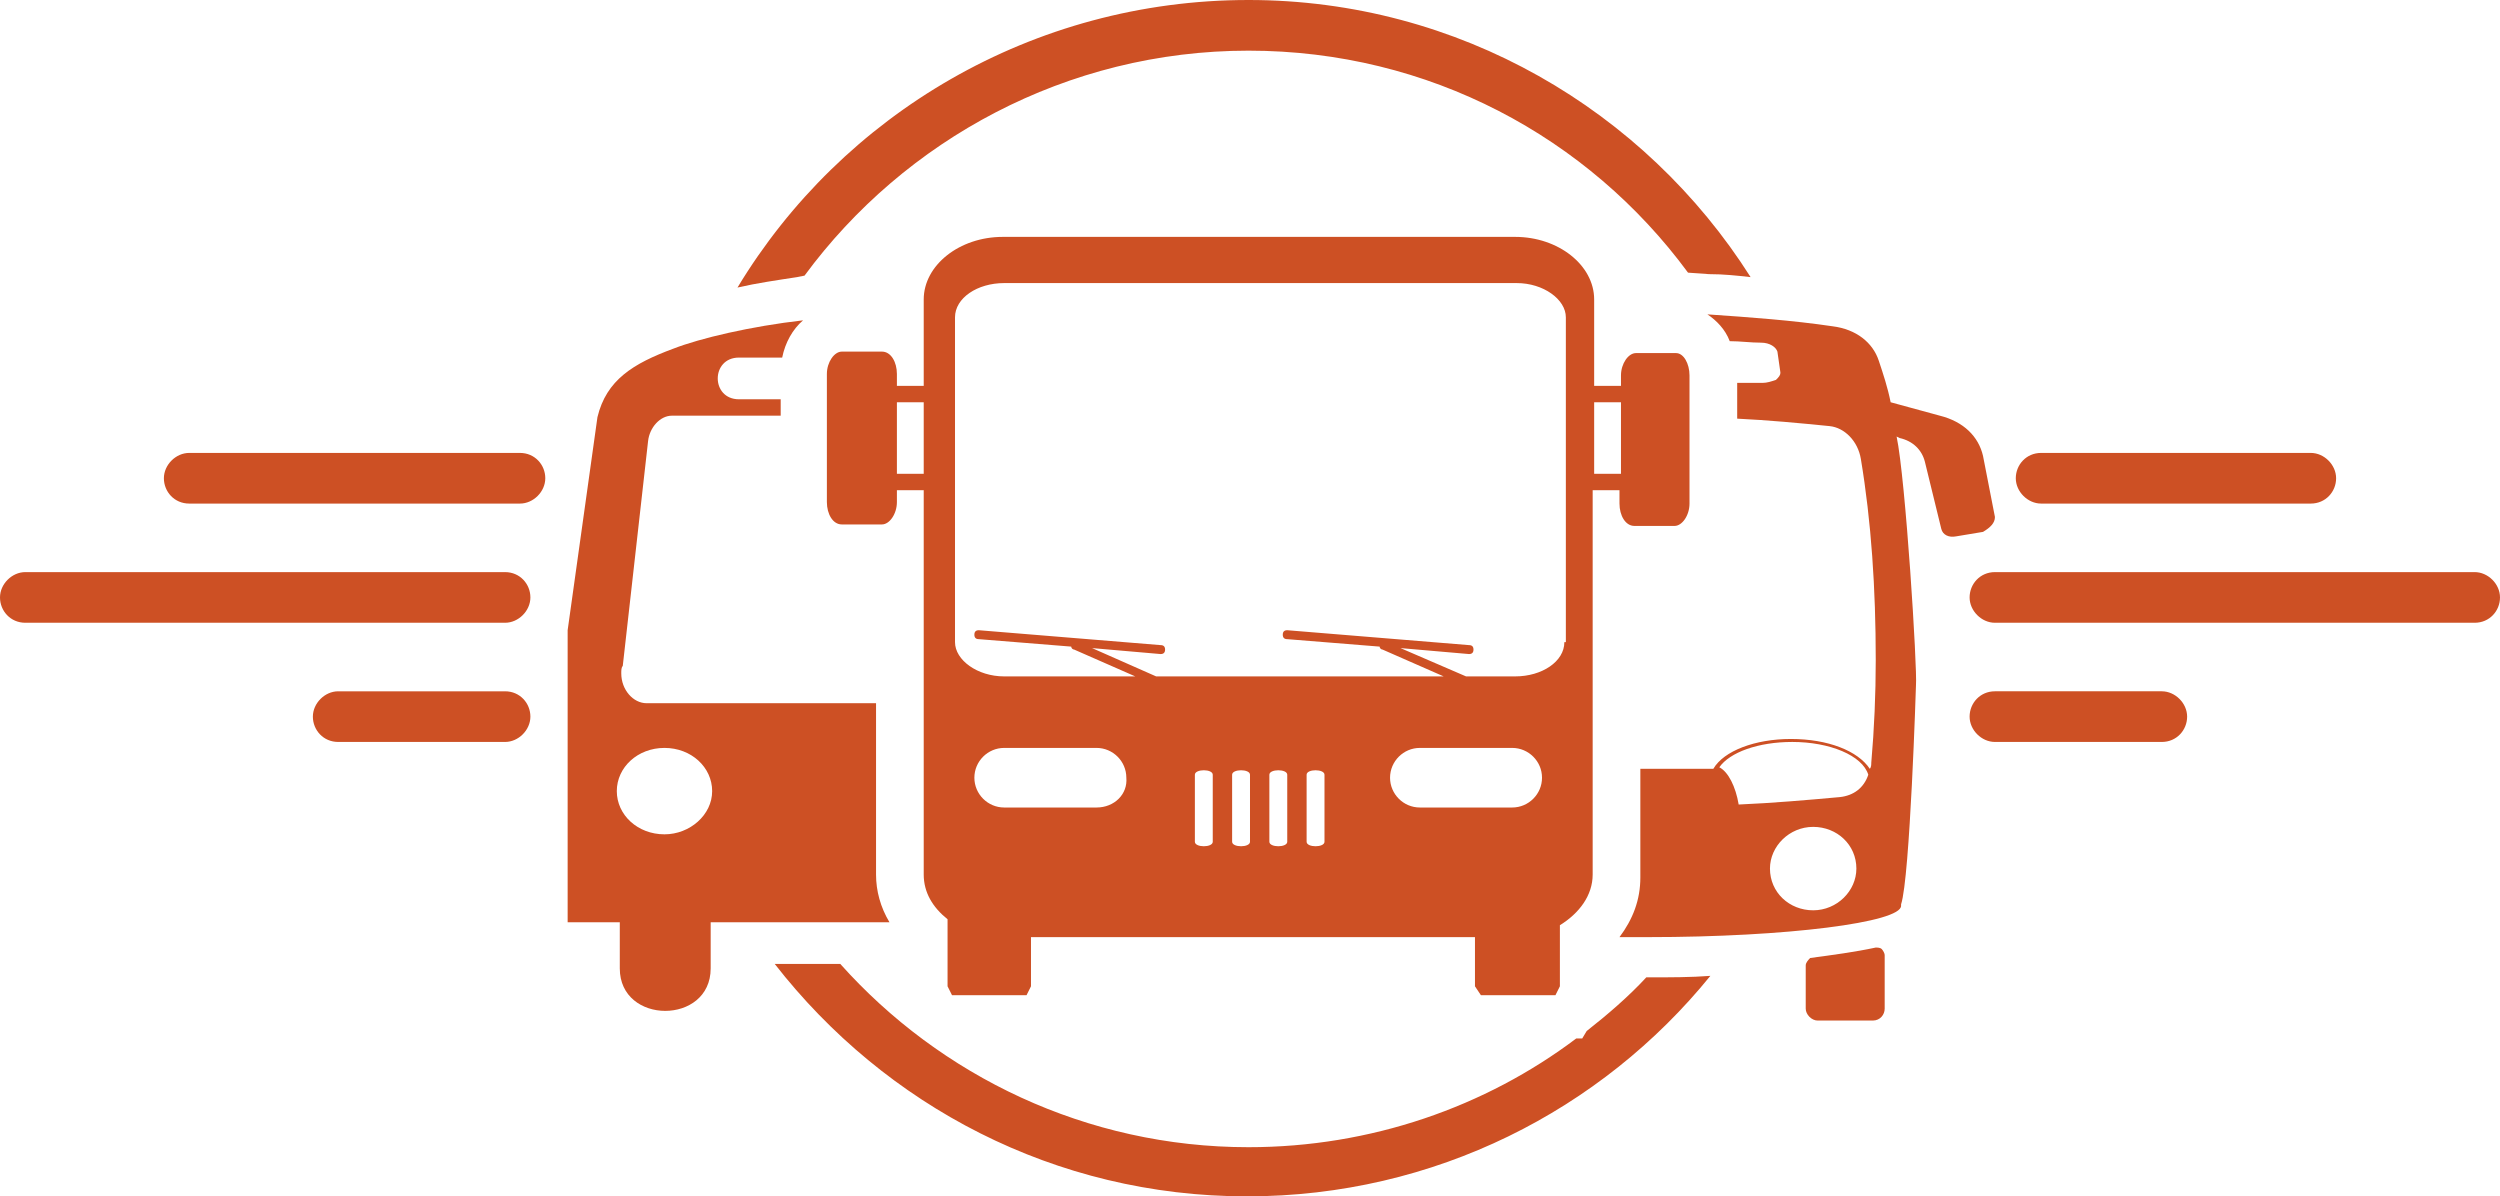 <?xml version="1.0" encoding="utf-8"?>
<!-- Generator: Adobe Illustrator 21.0.2, SVG Export Plug-In . SVG Version: 6.00 Build 0)  -->
<svg version="1.1" id="Calque_1" xmlns="http://www.w3.org/2000/svg" xmlns:xlink="http://www.w3.org/1999/xlink" x="0px" y="0px"
	 viewBox="0 0 167.8 80.3" style="enable-background:new 0 0 167.8 80.3;" xml:space="preserve">
<style type="text/css">
	.st0{fill-rule:evenodd;clip-rule:evenodd;fill:#CD5024;}
	.st1{fill:#CD5024;}
</style>
<g>
	<g>
		<path class="st0" d="M121.2,64.8v2.9c0,0.4,0.4,0.8,0.8,0.8h3.7c0.5,0,0.8-0.4,0.8-0.8v-3.6c0-0.1-0.1-0.3-0.2-0.4
			c-0.1-0.1-0.3-0.1-0.4-0.1c-1.4,0.3-2.9,0.5-4.4,0.7C121.4,64.4,121.2,64.6,121.2,64.8z"/>
		<g>
			<path class="st1" d="M58.8,58.7V47.2H43.4c-0.9,0-1.7-0.9-1.7-2c0-0.2,0-0.4,0.1-0.5l1.7-15.1c0.1-0.9,0.8-1.7,1.6-1.7h7.3v-1.1
				h-2.8c-1.9,0-1.9-2.8,0-2.8h2.9c0.2-1,0.7-1.9,1.4-2.5c-3.5,0.4-6.9,1.2-8.7,1.9c-2.7,1-4.5,2.1-5.1,4.6l-2,14.3v19.6h3.5v3.1
				c0,3.8,6.1,3.8,6.1,0v-3.1h12C59.1,60.9,58.8,59.8,58.8,58.7z M44.6,56c-1.8,0-3.2-1.3-3.2-2.9c0-1.6,1.4-2.9,3.2-2.9
				c1.8,0,3.2,1.3,3.2,2.9C47.8,54.7,46.3,56,44.6,56z"/>
			<path class="st1" d="M112.5,23.7h-2.7c-0.5,0-1,0.7-1,1.5v0.7H107v-5.8c0-2.3-2.4-4.2-5.3-4.2H67.3c-2.9,0-5.3,1.9-5.3,4.2v5.8
				h-1.8v-0.8c0-0.8-0.4-1.5-1-1.5h-2.7c-0.5,0-1,0.7-1,1.5v8.6c0,0.8,0.4,1.5,1,1.5h2.7c0.5,0,1-0.7,1-1.5v-0.8H62v25.8
				c0,1.2,0.6,2.2,1.6,3v4.5l0.3,0.6h5l0.3-0.6v-3.3h29.8v3.3l0.4,0.6h5l0.3-0.6v-4.1c1.3-0.8,2.2-2,2.2-3.4V32.9h1.8v0.9
				c0,0.8,0.4,1.5,1,1.5h2.7c0.5,0,1-0.7,1-1.5v-8.6C113.4,24.4,113,23.7,112.5,23.7z M62,31.8h-1.8V27H62V31.8z M73.6,54.2h-6.2
				c-1.1,0-2-0.9-2-2c0-1.1,0.9-2,2-2h6.2c1.1,0,2,0.9,2,2C75.7,53.3,74.8,54.2,73.6,54.2z M81.4,56.5c0,0.2-0.3,0.3-0.6,0.3
				c-0.3,0-0.6-0.1-0.6-0.3V52c0-0.2,0.3-0.3,0.6-0.3c0.3,0,0.6,0.1,0.6,0.3V56.5z M83.9,56.5c0,0.2-0.3,0.3-0.6,0.3
				c-0.3,0-0.6-0.1-0.6-0.3V52c0-0.2,0.3-0.3,0.6-0.3c0.3,0,0.6,0.1,0.6,0.3V56.5z M86.4,56.5c0,0.2-0.3,0.3-0.6,0.3
				c-0.3,0-0.6-0.1-0.6-0.3V52c0-0.2,0.3-0.3,0.6-0.3c0.3,0,0.6,0.1,0.6,0.3V56.5z M88.9,56.5c0,0.2-0.3,0.3-0.6,0.3
				c-0.3,0-0.6-0.1-0.6-0.3V52c0-0.2,0.3-0.3,0.6-0.3c0.3,0,0.6,0.1,0.6,0.3V56.5z M101.5,54.2h-6.2c-1.1,0-2-0.9-2-2
				c0-1.1,0.9-2,2-2h6.2c1.1,0,2,0.9,2,2C103.5,53.3,102.6,54.2,101.5,54.2z M105,43.1c0,1.3-1.5,2.3-3.3,2.3h-3.3L94,43.5l4.6,0.4
				c0.2,0,0.3-0.1,0.3-0.3c0-0.2-0.1-0.3-0.3-0.3l-12.2-1c-0.2,0-0.3,0.1-0.3,0.3c0,0.2,0.1,0.3,0.3,0.3l6.2,0.5
				c0,0.1,0.1,0.2,0.2,0.2l4.1,1.8H77.6l-4.3-1.9l4.6,0.4c0.2,0,0.3-0.1,0.3-0.3c0-0.2-0.1-0.3-0.3-0.3l-12.2-1
				c-0.2,0-0.3,0.1-0.3,0.3c0,0.2,0.1,0.3,0.3,0.3l6.2,0.5c0,0.1,0.1,0.2,0.2,0.2l4.1,1.8h-8.8c-1.8,0-3.3-1.1-3.3-2.3V21.3
				c0-1.3,1.5-2.3,3.3-2.3h34.4c1.8,0,3.3,1.1,3.3,2.3V43.1z M108.8,31.8H107V27h1.8V31.8z"/>
			<g>
				<g>
					<path class="st1" d="M53.5,18.6l0.5-0.1C60.7,9.4,71.6,3.4,83.8,3.4c12.1,0,22.8,5.8,29.5,14.9l1.4,0.1c1,0,1.9,0.1,2.8,0.2
						C110.4,7.4,97.9,0,83.8,0C69.3,0,56.5,7.7,49.5,19.3C50.8,19,52.2,18.8,53.5,18.6z"/>
					<path class="st1" d="M110.7,65.6c-0.1,0-0.2,0-0.2,0c-1.2,1.3-2.6,2.5-4,3.6l-0.3,0.5h-0.4C99.7,74.3,92,77,83.8,77
						c-10.9,0-20.7-4.8-27.4-12.3H52c7.4,9.5,18.8,15.6,31.7,15.6c12.6,0,23.8-5.8,31.1-14.8C113.5,65.6,112.1,65.6,110.7,65.6z"/>
				</g>
				<path class="st1" d="M133.9,34.7l-0.8-4.1c-0.3-1.3-1.3-2.3-2.9-2.7l-3.3-0.9c-0.2-1-0.5-1.9-0.8-2.8c-0.4-1.2-1.5-2.1-3.1-2.3
					c-2.7-0.4-5.5-0.6-8.4-0.8c0.6,0.4,1.2,1,1.5,1.8c0.7,0,1.4,0.1,2.1,0.1c0.6,0,1,0.3,1.1,0.6l0.2,1.4c0,0.2-0.1,0.3-0.3,0.5
					c-0.3,0.1-0.6,0.2-0.9,0.2c-0.6,0-1.1,0-1.7,0v2.4c2.1,0.1,4.2,0.3,6.2,0.5c1,0.1,1.9,1,2.1,2.2c0.7,4.2,1,8.7,1,13.5
					c0,2.3-0.1,4.6-0.3,6.9c0,0.1,0,0.3-0.1,0.4c-0.8-1.2-2.8-2-5.3-2c-2.4,0-4.5,0.8-5.2,2c0,0-0.1,0-0.1,0h-4.8v7.3
					c0,1.5-0.5,2.8-1.4,4c0.6,0,1.2,0,1.9,0c9.4,0,17-1,17-2.1c0,0,0,0,0-0.1c0.6-1.8,1-14.7,1-14.7c0.1-1.1-0.7-13.9-1.3-16.7
					l0.2,0.1c0.9,0.2,1.5,0.8,1.7,1.6l1.1,4.5c0.1,0.4,0.5,0.6,1,0.5l1.8-0.3C133.6,35.4,133.9,35.1,133.9,34.7z M121.7,61.1
					c-1.6,0-2.9-1.2-2.9-2.8c0-1.5,1.3-2.8,2.9-2.8c1.6,0,2.9,1.2,2.9,2.8C124.6,59.8,123.3,61.1,121.7,61.1z M123.5,53.5
					c-2.2,0.2-4.5,0.4-6.8,0.5c-0.2-1.2-0.7-2.2-1.3-2.5c0.7-1,2.6-1.7,4.9-1.7c2.5,0,4.7,0.9,5.1,2.2
					C125.1,52.9,124.4,53.4,123.5,53.5z"/>
			</g>
		</g>
	</g>
	<g>
		<g>
			<path class="st1" d="M1.7,38.4h32.2c1,0,1.7,0.8,1.7,1.7s-0.8,1.7-1.7,1.7H1.7c-1,0-1.7-0.8-1.7-1.7S0.8,38.4,1.7,38.4z"/>
		</g>
	</g>
	<g>
		<g>
			<path class="st1" d="M12.7,30.4h22.2c1,0,1.7,0.8,1.7,1.7s-0.8,1.7-1.7,1.7H12.7c-1,0-1.7-0.8-1.7-1.7S11.8,30.4,12.7,30.4z"/>
		</g>
	</g>
	<g>
		<g>
			<path class="st1" d="M22.7,46.4h11.2c1,0,1.7,0.8,1.7,1.7s-0.8,1.7-1.7,1.7H22.7c-1,0-1.7-0.8-1.7-1.7S21.8,46.4,22.7,46.4z"/>
		</g>
	</g>
	<g>
		<g>
			<path class="st1" d="M167.8,40.1c0,0.9-0.7,1.7-1.7,1.7h-32.2c-0.9,0-1.7-0.8-1.7-1.7s0.7-1.7,1.7-1.7h32.2
				C167,38.4,167.8,39.2,167.8,40.1z"/>
		</g>
	</g>
	<g>
		<g>
			<path class="st1" d="M156.8,32.1c0,0.9-0.7,1.7-1.7,1.7H137c-0.9,0-1.7-0.8-1.7-1.7s0.7-1.7,1.7-1.7h18.1
				C156,30.4,156.8,31.2,156.8,32.1z"/>
		</g>
	</g>
	<g>
		<g>
			<path class="st1" d="M146.8,48.1c0,0.9-0.7,1.7-1.7,1.7h-11.2c-0.9,0-1.7-0.8-1.7-1.7s0.7-1.7,1.7-1.7h11.2
				C146,46.4,146.8,47.2,146.8,48.1z"/>
		</g>
	</g>
</g>
</svg>
